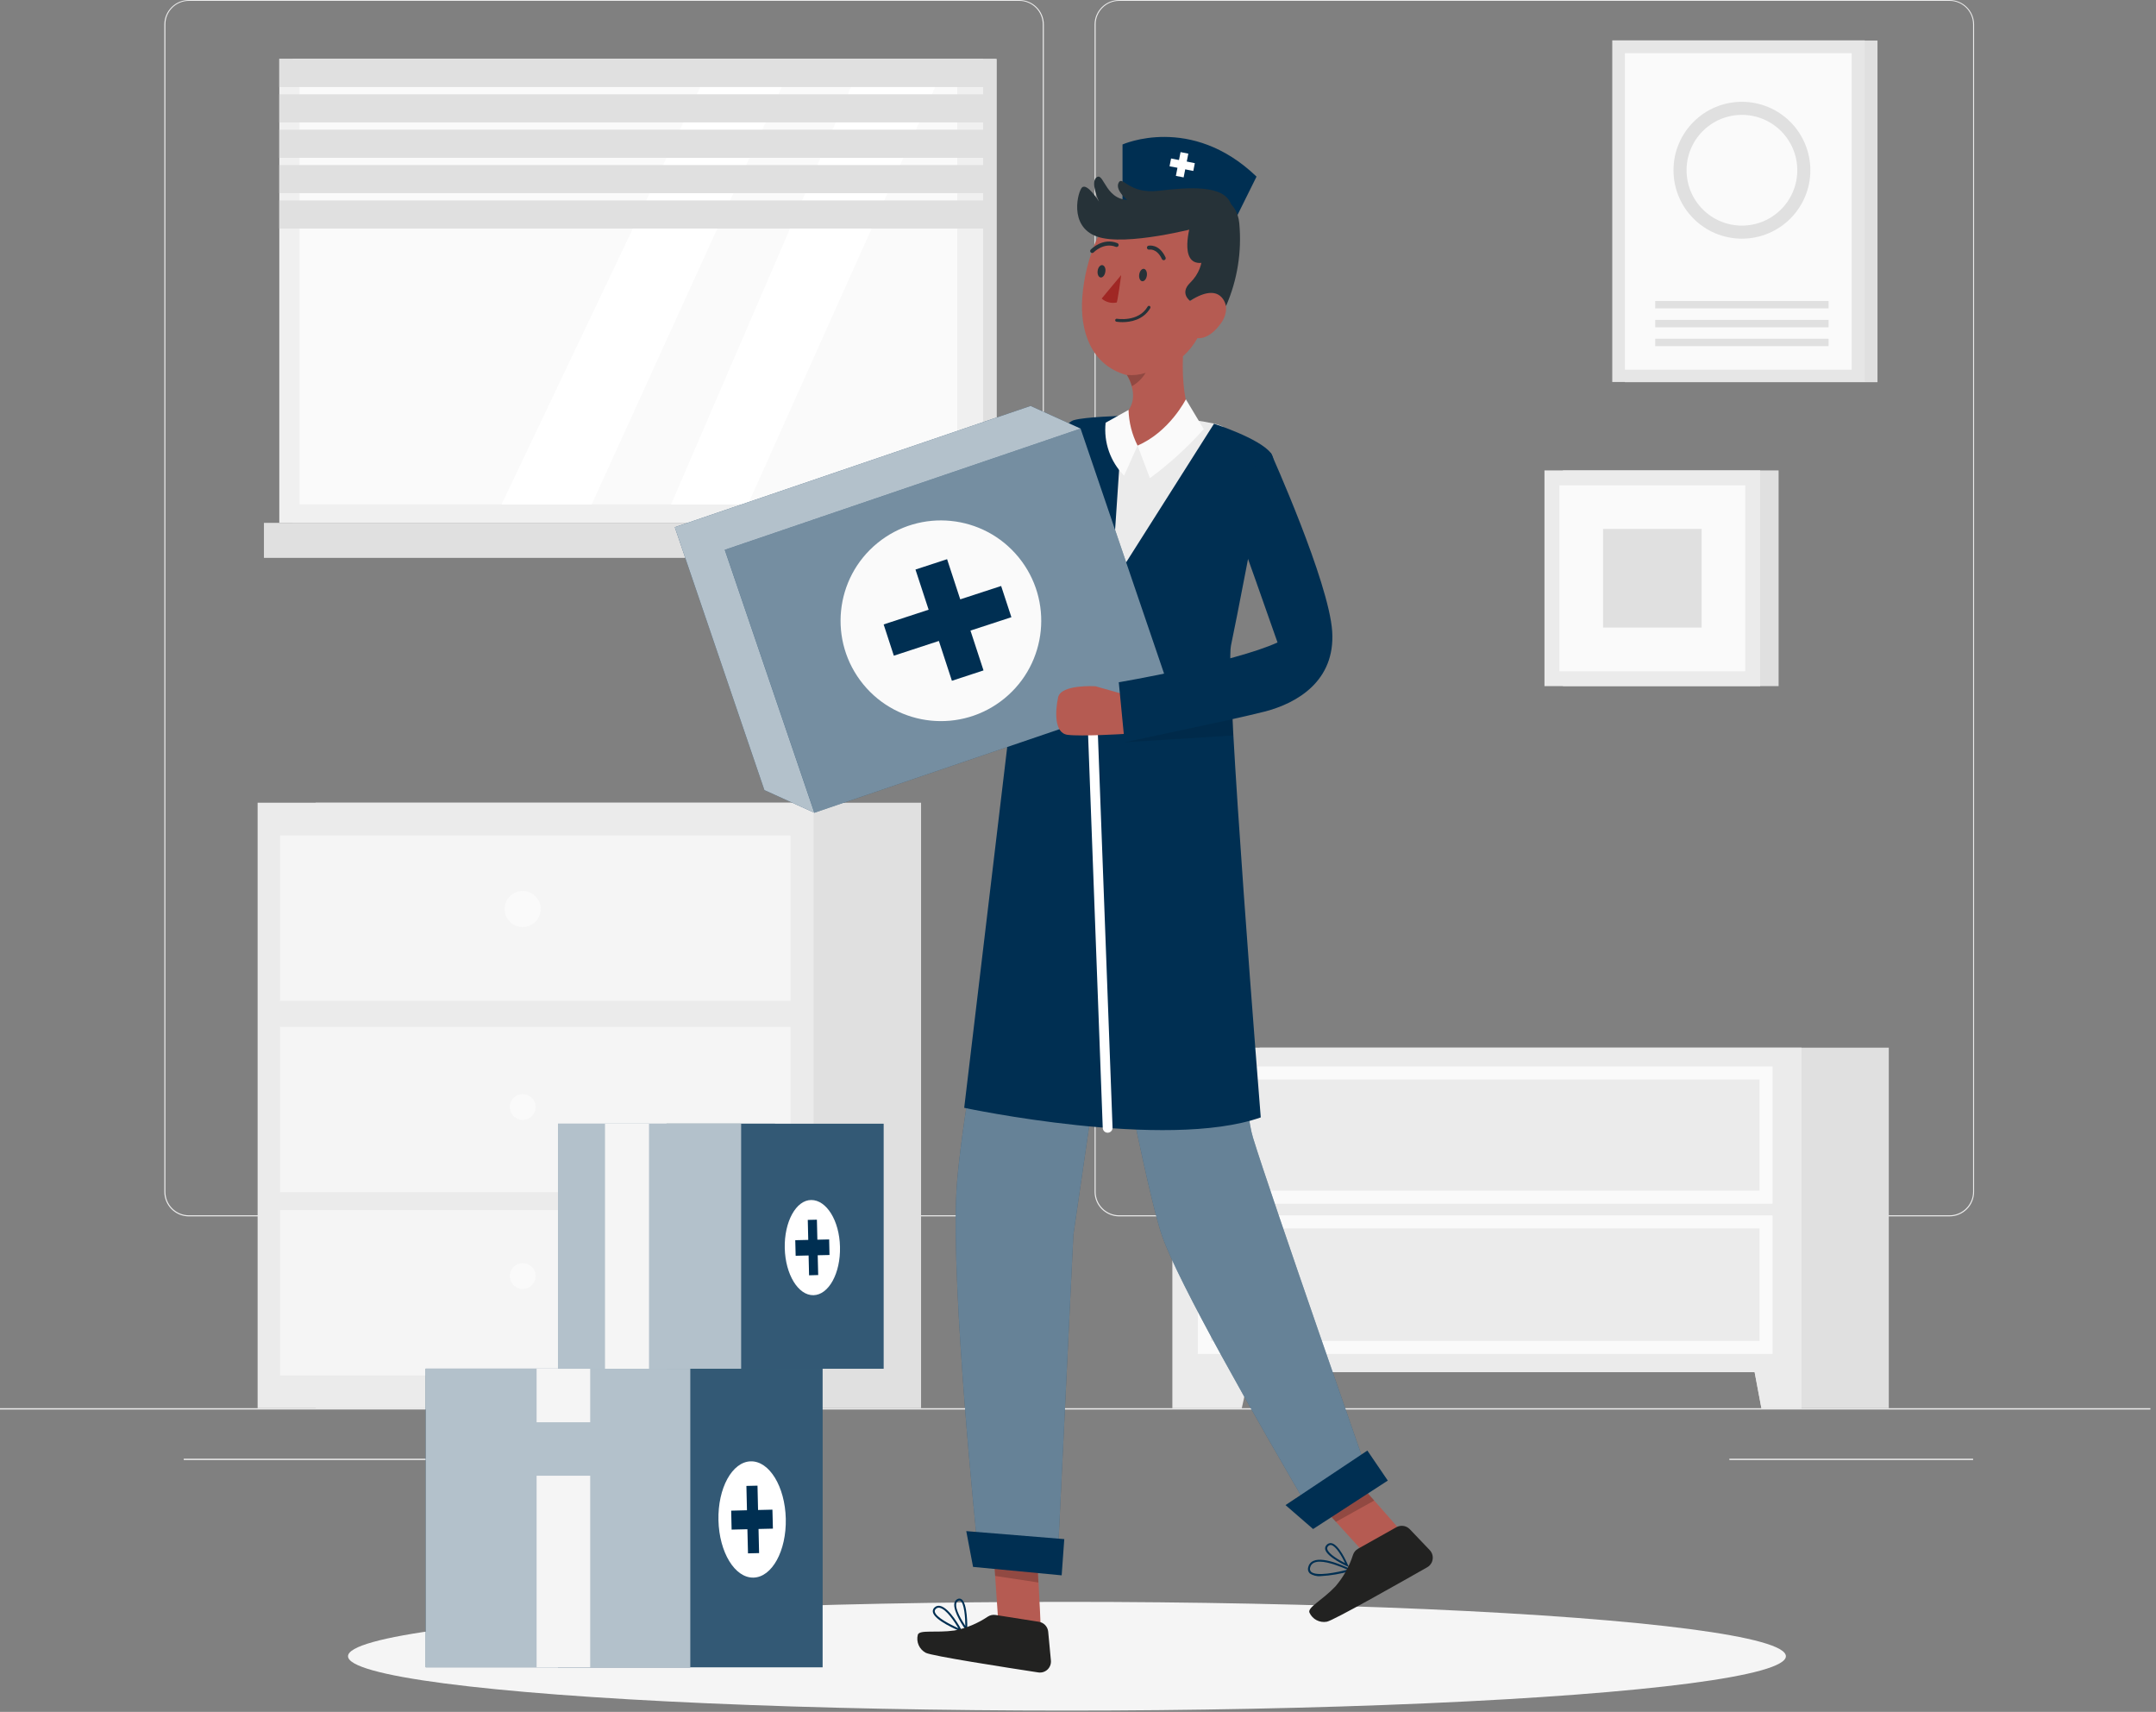 <svg width="165" height="131" viewBox="0 0 165 131" fill="none" xmlns="http://www.w3.org/2000/svg">
<rect x="0" y="0" width="165" height="131" fill="#808080" stroke="none"/>
<rect y="107.762" width="164.573" height="0.1" fill="#EBEBEB"/>
<rect x="49.385" y="109.861" width="7.63" height="0.1" fill="#EBEBEB"/>
<rect x="132.35" y="111.627" width="18.653" height="0.1" fill="#EBEBEB"/>
<rect x="14.062" y="111.627" width="18.653" height="0.1" fill="#EBEBEB"/>
<path fill-rule="evenodd" clip-rule="evenodd" d="M14.452 93.082H78.007C79.045 93.082 79.886 92.241 79.886 91.203V1.879C79.886 0.841 79.045 0 78.007 0H14.452C13.422 0.002 12.585 0.833 12.576 1.863V91.203C12.576 92.24 13.416 93.081 14.452 93.082ZM12.659 1.863C12.659 0.872 13.461 0.068 14.452 0.066H78.007C78.998 0.069 79.801 0.872 79.804 1.863V91.203C79.801 92.194 78.998 92.996 78.007 93H14.452C13.461 92.998 12.659 92.194 12.659 91.203V1.863Z" fill="#EBEBEB"/>
<path fill-rule="evenodd" clip-rule="evenodd" d="M85.647 93.082H149.205C149.703 93.082 150.179 92.883 150.531 92.531C150.882 92.178 151.079 91.701 151.078 91.203V1.863C151.069 0.834 150.234 0.004 149.205 0H85.647C84.616 0.002 83.778 0.832 83.768 1.863V91.203C83.771 92.24 84.611 93.079 85.647 93.082ZM83.85 1.863C83.853 0.872 84.656 0.069 85.647 0.066H149.205C150.196 0.069 150.999 0.872 151.002 1.863V91.203C150.999 92.194 150.196 92.996 149.205 93H85.647C84.656 92.996 83.853 92.194 83.85 91.203V1.863Z" fill="#EBEBEB"/>
<rect x="24.156" y="61.428" width="46.334" height="46.334" fill="#E0E0E0"/>
<rect x="19.716" y="61.428" width="42.552" height="46.334" fill="#EBEBEB"/>
<rect x="21.431" y="63.938" width="39.07" height="12.652" fill="#F5F5F5"/>
<rect x="21.431" y="78.58" width="39.07" height="12.652" fill="#F5F5F5"/>
<rect x="21.431" y="92.606" width="39.07" height="12.652" fill="#F5F5F5"/>
<path d="M41.38 69.562C41.38 70.121 41.043 70.625 40.527 70.839C40.01 71.053 39.416 70.935 39.02 70.54C38.625 70.144 38.507 69.55 38.721 69.033C38.934 68.516 39.439 68.18 39.998 68.18C40.761 68.18 41.38 68.799 41.38 69.562Z" fill="#FAFAFA"/>
<path d="M40.992 97.651C40.992 98.197 40.549 98.639 40.004 98.639C39.459 98.639 39.017 98.197 39.017 97.651C39.017 97.106 39.459 96.664 40.004 96.664C40.549 96.664 40.992 97.106 40.992 97.651Z" fill="#FAFAFA"/>
<path d="M40.992 84.716C40.992 85.261 40.549 85.703 40.004 85.703C39.459 85.703 39.017 85.261 39.017 84.716C39.017 84.171 39.459 83.728 40.004 83.728C40.549 83.728 40.992 84.171 40.992 84.716Z" fill="#FAFAFA"/>
<rect x="22.415" y="4.506" width="53.868" height="35.505" fill="#E0E0E0"/>
<rect x="21.375" y="4.506" width="53.868" height="35.505" fill="#F0F0F0"/>
<rect x="22.922" y="6.197" width="50.34" height="32.401" fill="#FAFAFA"/>
<path d="M71.563 6.658L57.242 38.599H51.356L65.131 6.658H71.563Z" fill="white"/>
<path d="M59.829 6.658L45.284 38.599H38.385L53.591 6.658H59.829Z" fill="white"/>
<rect x="21.375" y="4.506" width="54.836" height="2.153" fill="#E0E0E0"/>
<rect x="21.375" y="7.215" width="54.836" height="2.153" fill="#E0E0E0"/>
<rect x="21.375" y="9.924" width="54.836" height="2.153" fill="#E0E0E0"/>
<rect x="21.375" y="12.629" width="54.836" height="2.153" fill="#E0E0E0"/>
<rect x="21.375" y="15.338" width="54.836" height="2.153" fill="#E0E0E0"/>
<rect x="20.199" y="40.012" width="57.647" height="2.679" fill="#E0E0E0"/>
<path d="M144.551 80.174V107.763H134.802L134.282 105.001H96.4V80.174H144.551Z" fill="#E0E0E0"/>
<path d="M137.872 80.174V107.763H134.801L134.281 105.001H95.646L95.034 107.763H89.722V80.174H137.872Z" fill="#EBEBEB"/>
<rect x="92.167" y="82.109" width="42.99" height="9.506" stroke="#FAFAFA"/>
<rect x="92.167" y="93.508" width="42.99" height="9.601" stroke="#FAFAFA"/>
<rect x="124.354" y="3.104" width="19.331" height="26.144" fill="#E0E0E0"/>
<rect x="123.387" y="3.088" width="19.331" height="26.144" fill="#E6E6E6"/>
<rect x="124.354" y="4.068" width="17.359" height="24.222" fill="#FAFAFA"/>
<rect x="126.675" y="23.033" width="13.268" height="0.566" fill="#E0E0E0"/>
<rect x="126.675" y="24.479" width="13.268" height="0.566" fill="#E0E0E0"/>
<rect x="126.675" y="25.924" width="13.268" height="0.566" fill="#E0E0E0"/>
<path fill-rule="evenodd" clip-rule="evenodd" d="M138.047 13.027C138.047 15.642 135.928 17.763 133.313 17.764C130.698 17.765 128.577 15.647 128.574 13.032C128.572 10.417 130.689 8.295 133.304 8.291C134.561 8.289 135.768 8.788 136.657 9.676C137.547 10.564 138.047 11.77 138.047 13.027V13.027Z" stroke="#E0E0E0"/>
<rect x="119.611" y="35.998" width="16.507" height="16.507" fill="#E0E0E0"/>
<rect x="118.199" y="35.998" width="16.507" height="16.507" fill="#EBEBEB"/>
<rect x="119.342" y="37.141" width="14.226" height="14.226" fill="#FAFAFA"/>
<rect x="122.683" y="40.478" width="7.544" height="7.544" fill="#E0E0E0"/>
<ellipse cx="81.655" cy="126.742" rx="55.02" ry="4.16" fill="#F5F5F5"/>
<rect x="32.578" y="104.736" width="20.249" height="22.853" fill="#002F52"/>
<rect x="42.703" y="104.736" width="20.249" height="22.853" fill="#002F52"/>
<rect opacity="0.7" x="32.578" y="104.736" width="20.249" height="22.853" fill="white"/>
<rect opacity="0.2" x="52.805" y="104.736" width="10.144" height="22.853" fill="white"/>
<ellipse cx="57.56" cy="116.277" rx="2.577" ry="4.45" transform="rotate(-1.34 57.56 116.277)" fill="white"/>
<path d="M59.114 115.526L58.015 115.552L57.972 113.689L57.123 113.709L57.166 115.572L55.958 115.602L55.991 117.053L57.199 117.024L57.245 118.87L58.094 118.85L58.051 117.004L59.151 116.978L59.114 115.526Z" fill="#002F52"/>
<rect x="41.067" y="104.736" width="4.101" height="4.101" fill="#F5F5F5"/>
<rect x="41.067" y="112.93" width="4.101" height="14.66" fill="#F5F5F5"/>
<rect x="42.703" y="85.992" width="16.612" height="18.751" fill="#002F52"/>
<rect x="51.011" y="85.992" width="16.612" height="18.751" fill="#002F52"/>
<rect opacity="0.7" x="42.703" y="85.992" width="14.022" height="18.751" fill="white"/>
<rect opacity="0.2" x="56.725" y="85.992" width="10.898" height="18.751" fill="white"/>
<path d="M64.285 95.415C64.334 97.429 63.425 99.088 62.257 99.114C61.089 99.14 60.104 97.528 60.058 95.513C60.012 93.499 60.921 91.83 62.086 91.83C63.251 91.83 64.239 93.397 64.285 95.415Z" fill="white"/>
<path d="M63.456 94.847L62.554 94.867L62.518 93.336L61.82 93.352L61.856 94.883L60.862 94.906L60.892 96.097L61.883 96.074L61.919 97.592L62.617 97.572L62.58 96.058L63.482 96.038L63.456 94.847Z" fill="#002F52"/>
<rect x="46.301" y="85.992" width="3.367" height="18.751" fill="#F5F5F5"/>
<path d="M78.465 60.596C78.465 60.596 73.616 83.557 73.198 91.173C72.78 98.79 74.768 117.93 74.768 117.93L80.963 118.917L82.145 94.491L84.86 75.871C84.86 75.871 87.704 91.012 88.928 94.557C90.153 98.102 95.995 108.381 100.82 116.593L104.968 113.555C104.968 113.555 97.216 91.391 95.893 87.062C94.57 82.734 95.465 64.384 91.384 59.174L78.465 60.596Z" fill="#002F52"/>
<path opacity="0.4" d="M78.465 60.596C78.465 60.596 73.616 83.557 73.198 91.173C72.78 98.79 74.768 117.93 74.768 117.93L80.963 118.917L82.145 94.491L84.86 75.871C84.86 75.871 87.704 91.012 88.928 94.557C90.153 98.102 95.995 108.381 100.82 116.593L104.968 113.555C104.968 113.555 97.216 91.391 95.893 87.062C94.57 82.734 95.465 64.384 91.384 59.174L78.465 60.596Z" fill="white"/>
<path d="M79.617 124.285C79.588 124.469 76.375 123.771 76.375 123.771L76.158 120.598L76.072 119.354L79.364 119.064C79.364 119.064 79.42 120.012 79.479 121.099C79.545 122.52 79.653 124.176 79.617 124.285Z" fill="#B55B52"/>
<path opacity="0.2" d="M79.466 121.099L76.158 120.598L76.072 119.354L79.364 119.064C79.364 119.064 79.406 120.012 79.466 121.099Z" fill="black"/>
<path fill-rule="evenodd" clip-rule="evenodd" d="M73.891 124.707L74.023 124.888L74.026 124.677C74.03 124.463 74.046 122.659 73.575 122.373C73.48 122.316 73.361 122.316 73.265 122.373C73.149 122.434 73.067 122.544 73.041 122.673C72.905 123.315 73.825 124.613 73.889 124.704C73.89 124.705 73.891 124.706 73.891 124.707ZM73.334 122.505C73.364 122.489 73.397 122.48 73.43 122.478C73.454 122.478 73.478 122.485 73.499 122.498C73.793 122.676 73.878 123.788 73.878 124.424C73.618 124.022 73.084 123.153 73.186 122.706C73.204 122.62 73.258 122.547 73.334 122.505Z" fill="#002F52"/>
<path fill-rule="evenodd" clip-rule="evenodd" d="M73.498 124.829L73.689 124.908L73.58 124.723C73.554 124.654 72.659 123.015 71.934 122.89C71.788 122.86 71.636 122.903 71.526 123.005C71.422 123.09 71.37 123.224 71.391 123.357C71.503 123.999 73.294 124.746 73.498 124.829ZM71.628 123.117C71.685 123.06 71.762 123.028 71.842 123.028L71.908 123.035C72.428 123.127 73.093 124.167 73.35 124.605C72.731 124.322 71.612 123.756 71.539 123.334C71.526 123.251 71.56 123.167 71.628 123.117Z" fill="#002F52"/>
<path d="M79.512 124.108L76.187 123.584C75.981 123.552 75.769 123.598 75.595 123.713C74.824 124.233 73.957 124.594 73.044 124.773C71.622 124.973 70.358 124.694 70.24 125.102C70.101 125.648 70.354 126.217 70.852 126.481C71.319 126.724 77.046 127.613 79.462 127.982C79.719 128.02 79.978 127.939 80.167 127.761C80.355 127.583 80.451 127.328 80.427 127.07L80.219 124.865C80.183 124.481 79.892 124.17 79.512 124.108Z" fill="#222221"/>
<path d="M73.949 117.168L74.469 119.906L81.25 120.552L81.45 117.78L73.949 117.168Z" fill="#002F52"/>
<path d="M107.052 116.992C107.144 117.156 104.195 118.608 104.195 118.608L102.239 116.459L101.216 115.33L102.256 114.342L103.605 113.068C103.605 113.068 103.744 113.226 103.971 113.477L105.169 114.826C106.058 115.833 107.005 116.909 107.052 116.992Z" fill="#B55B52"/>
<path opacity="0.2" d="M105.169 114.829L102.239 116.459L101.216 115.33L102.256 114.342L103.971 113.477L105.169 114.829Z" fill="black"/>
<path fill-rule="evenodd" clip-rule="evenodd" d="M103.065 119.841L103.236 119.92L103.154 119.753C103.085 119.591 102.476 118.186 101.89 118.09C101.746 118.069 101.601 118.127 101.512 118.242C101.428 118.329 101.394 118.453 101.419 118.571C101.558 119.153 103.003 119.815 103.065 119.841ZM101.633 118.334C101.682 118.269 101.757 118.231 101.837 118.229L101.877 118.232C102.249 118.304 102.716 119.134 102.943 119.621C102.473 119.384 101.656 118.91 101.577 118.541C101.559 118.467 101.58 118.389 101.633 118.334Z" fill="#002F52"/>
<path fill-rule="evenodd" clip-rule="evenodd" d="M100.232 120.398C100.477 120.567 100.775 120.643 101.071 120.612C101.845 120.569 102.611 120.438 103.355 120.221L103.533 120.168L103.368 120.082C103.286 120.04 101.367 119.062 100.508 119.45C100.313 119.533 100.17 119.705 100.123 119.911C100.062 120.081 100.105 120.271 100.232 120.398ZM100.567 119.585C100.707 119.528 100.858 119.501 101.008 119.506C101.706 119.506 102.723 119.941 103.125 120.115C102.338 120.326 100.729 120.658 100.334 120.277C100.253 120.187 100.228 120.061 100.268 119.947C100.303 119.785 100.415 119.651 100.567 119.585Z" fill="#002F52"/>
<path d="M106.86 116.873L103.931 118.518C103.748 118.62 103.61 118.787 103.546 118.986C103.265 119.872 102.808 120.693 102.203 121.398C101.215 122.442 100.05 123.008 100.211 123.4C100.44 123.914 100.991 124.204 101.544 124.101C102.061 124.002 107.104 121.138 109.227 119.934C109.452 119.805 109.606 119.579 109.642 119.321C109.679 119.064 109.595 118.804 109.414 118.617L107.884 117.014C107.614 116.741 107.194 116.683 106.86 116.873Z" fill="#222221"/>
<path d="M98.382 115.177L100.492 117.008L106.209 113.301L104.645 111.004L98.382 115.177Z" fill="#002F52"/>
<path d="M85.341 31.927C85.522 31.826 89.291 31.654 92.911 32.415C96.532 33.175 90.081 37.628 90.081 37.628L88.06 45.719L84.357 45.752L83.909 34.264L85.341 31.927Z" fill="#EBEBEB"/>
<path d="M92.908 32.425L85.054 44.817L85.923 31.822C85.923 31.822 83.07 31.895 82.184 32.151C81.299 32.408 80.538 34.475 79.903 37.306C79.268 40.136 78.304 46.923 78.304 46.923L73.791 84.775C73.791 84.775 89.218 88.067 96.486 85.509C96.486 85.509 93.754 51.512 94.205 49.412C94.656 47.312 96.114 39.63 96.114 39.63C96.114 39.63 98.135 35.795 97.256 34.666C96.377 33.537 92.908 32.425 92.908 32.425Z" fill="#002F52"/>
<path d="M83.649 56.268L84.769 86.305" stroke="white" stroke-width="0.75" stroke-linecap="round" stroke-linejoin="round"/>
<rect x="55.47" y="42.074" width="28.764" height="21.256" transform="rotate(-18.82 55.47 42.074)" fill="#002F52"/>
<path d="M82.694 32.796L62.323 62.195L58.499 60.461L51.643 40.343L78.87 31.064L82.694 32.796Z" fill="#002F52"/>
<path opacity="0.7" d="M82.694 32.796L55.467 42.074L62.323 62.195L58.499 60.461L51.643 40.343L78.87 31.064L82.694 32.796Z" fill="white"/>
<rect opacity="0.46" x="55.47" y="42.074" width="28.764" height="21.256" transform="rotate(-18.82 55.47 42.074)" fill="white"/>
<circle cx="72.008" cy="47.504" r="7.679" transform="rotate(-39.289 72.008 47.504)" fill="#FAFAFA"/>
<path d="M76.618 44.842L73.488 45.865L72.481 42.791L70.062 43.584L71.069 46.658L67.626 47.784L68.406 50.177L71.852 49.048L72.85 52.096L75.269 51.303L74.271 48.255L77.402 47.231L76.618 44.842Z" fill="#002F52"/>
<path d="M85.907 15.845V11.056C85.907 11.056 91.15 8.696 96.163 13.515L93.859 18.163L85.907 15.845Z" fill="#002F52"/>
<path d="M90.349 11.64L90.943 11.757L90.584 13.575L89.99 13.458L90.349 11.64Z" fill="white"/>
<path d="M89.506 12.723L89.623 12.128L91.441 12.487L91.324 13.082L89.506 12.723Z" fill="white"/>
<path d="M93.477 24.686C92.519 26.065 91.641 25.874 91.641 25.874C91.353 26.398 90.977 26.869 90.531 27.266C90.373 31.568 91.641 32.73 91.641 32.73C90.324 34.761 88.698 34.705 87.052 34.112C85.406 33.52 85.321 32.23 85.321 32.23C86.809 31.499 86.829 30.354 86.615 29.57C86.529 29.267 86.403 28.977 86.239 28.708C83.445 27.941 82.638 25.262 82.829 22.734C82.948 21.201 83.324 19.698 83.942 18.291L85.588 15.799L92.022 17.115L92.368 20.525L91.051 23.053C93.372 21.338 94.445 23.29 93.477 24.686Z" fill="#B55B52"/>
<path d="M85.907 24.652C85.75 24.653 85.594 24.642 85.439 24.619C85.399 24.612 85.365 24.584 85.351 24.545C85.337 24.506 85.344 24.463 85.371 24.432C85.397 24.4 85.438 24.385 85.479 24.392C85.479 24.392 87.124 24.678 87.832 23.46C87.853 23.425 87.891 23.402 87.932 23.402C87.974 23.402 88.012 23.424 88.033 23.46C88.053 23.496 88.053 23.54 88.033 23.576C87.49 24.504 86.486 24.652 85.907 24.652Z" fill="#263238"/>
<path d="M85.456 23.149C85.525 23.149 85.805 21.049 85.805 21.049L84.311 22.846C84.623 23.123 85.048 23.235 85.456 23.149Z" fill="#A02724"/>
<path d="M87.77 21.091C87.734 21.351 87.572 21.545 87.411 21.522C87.25 21.499 87.148 21.269 87.184 21.009C87.22 20.748 87.382 20.551 87.543 20.574C87.704 20.597 87.806 20.828 87.77 21.091Z" fill="#263238"/>
<path d="M84.59 20.802C84.554 21.062 84.393 21.257 84.231 21.234C84.07 21.211 83.968 20.983 84.004 20.72C84.041 20.457 84.202 20.266 84.363 20.289C84.524 20.312 84.643 20.539 84.59 20.802Z" fill="#263238"/>
<path d="M89.06 19.912C89 19.912 88.947 19.877 88.921 19.823C88.53 18.991 87.977 19.099 87.954 19.103C87.875 19.114 87.799 19.064 87.781 18.986C87.762 18.908 87.806 18.829 87.881 18.803C87.914 18.803 88.698 18.619 89.198 19.692C89.216 19.729 89.218 19.772 89.204 19.811C89.189 19.85 89.16 19.882 89.122 19.899C89.103 19.908 89.081 19.913 89.06 19.912Z" fill="#263238"/>
<path d="M83.58 19.36C83.541 19.361 83.503 19.345 83.475 19.317C83.445 19.289 83.429 19.25 83.429 19.209C83.429 19.168 83.445 19.129 83.475 19.1C83.514 19.061 84.396 18.159 85.509 18.603C85.547 18.618 85.578 18.647 85.595 18.685C85.612 18.723 85.613 18.766 85.598 18.804C85.564 18.883 85.474 18.921 85.394 18.89C84.469 18.521 83.708 19.304 83.698 19.314C83.668 19.347 83.624 19.364 83.58 19.36Z" fill="#263238"/>
<path opacity="0.2" d="M87.674 28.533C87.417 28.957 87.055 29.308 86.624 29.554C86.539 29.25 86.413 28.96 86.249 28.691C86.73 28.738 87.215 28.684 87.674 28.533Z" fill="black"/>
<path d="M91.716 17.404C91.716 17.404 86.164 18.888 83.952 18.102C81.74 17.315 82.513 14.596 82.813 14.34C83.221 13.991 84.11 15.432 84.11 15.432C84.11 15.432 83.382 13.889 83.952 13.55C84.521 13.211 84.61 15.524 86.684 15.281C88.757 15.037 94.504 13.474 94.843 17.088C95.047 19.253 94.697 21.434 93.826 23.427C93.826 23.427 93.52 21.452 91.075 23.022C91.075 23.022 90.262 22.443 91.075 21.647C92.49 20.267 91.996 18.454 91.716 17.404Z" fill="#263238"/>
<path d="M91.127 17.115C91.127 17.115 90.162 20.268 91.937 20.117C93.711 19.965 92.621 16.674 92.621 16.674L91.127 17.115Z" fill="#263238"/>
<path d="M86.464 15.469C86.464 15.469 85.305 14.616 85.601 13.997C85.897 13.378 86.358 14.873 88.665 14.6C90.973 14.326 93.711 14.119 94.218 15.649C94.725 17.18 89.61 16.015 89.61 16.015L86.457 16.693L86.464 15.469Z" fill="#263238"/>
<path d="M86.062 53.144L83.834 52.515C83.834 52.515 81.201 52.354 80.98 53.358C80.76 54.362 80.651 56.093 81.698 56.231C82.744 56.37 86.003 56.166 86.003 56.166L86.062 53.144Z" fill="#B55B52"/>
<path d="M93.665 37.85L97.256 34.645C97.256 34.645 101.703 44.519 101.953 48.314C102.203 52.109 99.271 53.814 96.786 54.453C94.301 55.091 86.065 56.793 86.065 56.793L85.621 52.211C85.621 52.211 94.393 50.713 97.77 49.163C97.757 49.173 94.719 40.336 93.665 37.85Z" fill="#002F52"/>
<path opacity="0.1" d="M86.065 56.803L94.367 55.029L94.389 56.28L86.065 56.803Z" fill="black"/>
<path d="M87.059 34.096L88.003 36.591C89.504 35.486 90.885 34.228 92.124 32.836L90.755 30.555C90.755 30.555 89.501 33.05 87.059 34.096Z" fill="#FAFAFA"/>
<path d="M86.368 31.367C86.395 32.316 86.631 33.248 87.059 34.096L86.029 36.4C84.973 35.33 84.453 33.843 84.614 32.348L86.368 31.367Z" fill="#FAFAFA"/>
</svg>
